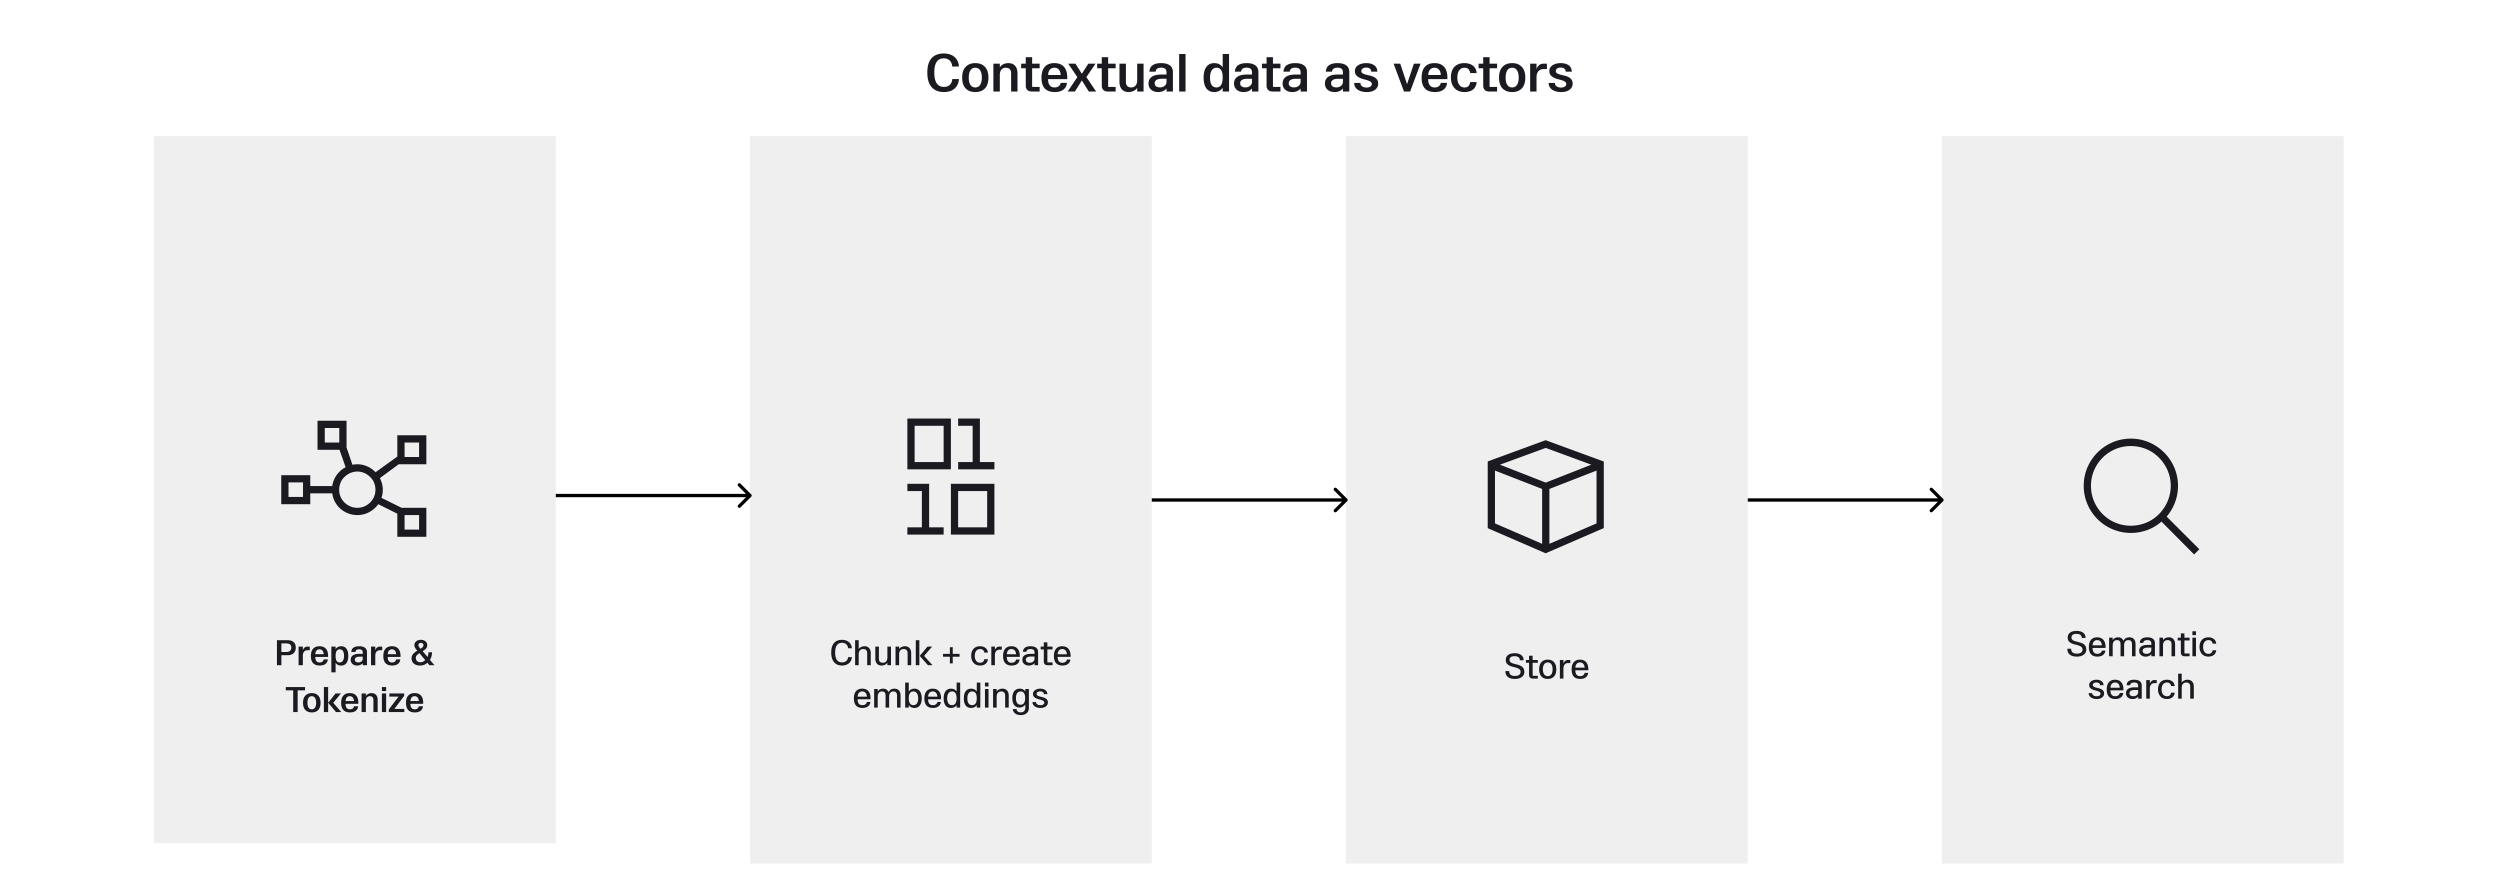 <svg width="1120" height="400" fill="none" xmlns="http://www.w3.org/2000/svg"><path fill="#fff" d="M1120 0H0v400h1120z"/><path fill="#EFEFEF" d="M69 61h180v316.76H69zM336 61h180v325.862H336zM603 61h180v325.862H603zM870 61h180v325.862H870z"/><path d="M429.604 35.408c-.048.912-.248 1.728-.6 2.448-.336.72-.8 1.336-1.392 1.848-.576.496-1.272.88-2.088 1.152-.8.256-1.68.384-2.64.384-2.336 0-4.16-.72-5.472-2.16-1.312-1.456-1.968-3.656-1.968-6.6 0-1.44.16-2.696.48-3.768.336-1.072.816-1.96 1.44-2.664a5.812 5.812 0 0 1 2.328-1.56c.912-.352 1.952-.528 3.12-.528.992 0 1.896.136 2.712.408.816.256 1.512.64 2.088 1.152a5.234 5.234 0 0 1 1.392 1.824c.352.72.552 1.536.6 2.448h-3c-.064-1.056-.424-1.928-1.08-2.616-.64-.688-1.536-1.032-2.688-1.032-2.848 0-4.272 2.104-4.272 6.312 0 4.32 1.44 6.48 4.32 6.48 1.152 0 2.048-.328 2.688-.984.64-.672.984-1.52 1.032-2.544h3Zm1.45-.648c0-2.128.528-3.736 1.584-4.824 1.056-1.104 2.488-1.656 4.296-1.656 1.824 0 3.256.552 4.296 1.656 1.056 1.088 1.584 2.696 1.584 4.824 0 2.144-.52 3.76-1.56 4.848s-2.48 1.632-4.32 1.632c-1.824 0-3.264-.544-4.32-1.632-1.04-1.088-1.56-2.704-1.56-4.848Zm2.952 0c0 1.408.248 2.496.744 3.264.512.768 1.24 1.152 2.184 1.152.944 0 1.664-.384 2.16-1.152.512-.768.768-1.856.768-3.264 0-1.408-.256-2.496-.768-3.264-.496-.768-1.216-1.152-2.16-1.152-.944 0-1.672.384-2.184 1.152-.496.768-.744 1.856-.744 3.264Zm11.031-6.24h2.88v1.68c.32-.576.824-1.04 1.512-1.392.704-.352 1.488-.528 2.352-.528 1.248 0 2.232.392 2.952 1.176.736.768 1.104 1.928 1.104 3.48V41h-2.856v-8.064c0-1.728-.8-2.592-2.4-2.592-.816 0-1.464.288-1.944.864-.48.576-.72 1.376-.72 2.4V41h-2.88V28.52Zm17.361 10.128c0 .192.096.288.288.288h3.072V41h-3.552c-.832 0-1.488-.232-1.968-.696-.464-.48-.696-1.136-.696-1.968v-7.752h-2.064V28.52h2.064v-2.88h2.856v2.88h3.36v2.064h-3.36v8.064Zm12.778-5.04c-.048-1.04-.312-1.84-.792-2.4-.48-.576-1.152-.864-2.016-.864-.832 0-1.496.28-1.992.84-.496.56-.768 1.368-.816 2.424h5.616Zm2.808 3.504c-.112 1.296-.64 2.312-1.584 3.048-.944.72-2.248 1.08-3.912 1.08-3.936-.032-5.904-2.16-5.904-6.384 0-2.144.488-3.776 1.464-4.896.992-1.12 2.432-1.68 4.32-1.68 1.888 0 3.32.56 4.296 1.68.976 1.104 1.464 2.704 1.464 4.8v.696h-8.592c0 2.48.968 3.72 2.904 3.72.752 0 1.368-.176 1.848-.528.496-.368.784-.88.864-1.536h2.832Zm.331 3.888 4.344-6.456-4.104-6.024h3.24l2.88 4.536 2.88-4.536h3.24l-4.104 6.024L491.059 41h-3.264l-3.12-4.968-3.12 4.968h-3.24Zm18.137-2.352c0 .192.096.288.288.288h3.072V41h-3.552c-.832 0-1.488-.232-1.968-.696-.464-.48-.696-1.136-.696-1.968v-7.752h-2.064V28.52h2.064v-2.88h2.856v2.88h3.36v2.064h-3.36v8.064Zm5.068-10.128h2.88v8.064c0 1.728.792 2.592 2.376 2.592.832 0 1.488-.28 1.968-.84.48-.576.72-1.384.72-2.424V28.52h2.856V41h-2.856v-1.68c-.32.576-.84 1.04-1.56 1.392a4.976 4.976 0 0 1-2.256.528c-1.312 0-2.328-.4-3.048-1.2-.72-.8-1.08-1.976-1.08-3.528V28.52Zm21.082 6.768h-2.208c-.944 0-1.696.168-2.256.504-.56.336-.84.848-.84 1.536 0 .592.216 1.048.648 1.368.432.304 1.008.456 1.728.456.848 0 1.544-.232 2.088-.696.56-.464.84-1.08.84-1.848v-1.32Zm0 5.712v-1.368c-.88 1.072-2.128 1.608-3.744 1.608a5.74 5.74 0 0 1-1.776-.264 4.267 4.267 0 0 1-1.368-.792 3.6 3.6 0 0 1-.864-1.2 3.942 3.942 0 0 1-.312-1.584c.016-1.312.504-2.304 1.464-2.976.976-.688 2.432-1.032 4.368-1.032h2.232v-.912c0-.752-.2-1.296-.6-1.632-.384-.352-1-.528-1.848-.528-.72 0-1.288.144-1.704.432-.416.288-.664.744-.744 1.368h-2.784c.112-1.36.616-2.336 1.512-2.928.912-.608 2.168-.912 3.768-.912 1.696 0 2.992.336 3.888 1.008.912.656 1.368 1.656 1.368 3V41h-2.856Zm5.662-16.8h2.856V41h-2.856V24.2Zm16.69 14.976c.928 0 1.624-.376 2.088-1.128.48-.768.72-1.896.72-3.384 0-2.88-.904-4.32-2.712-4.32-.96 0-1.696.4-2.208 1.2-.496.784-.744 1.888-.744 3.312 0 1.392.24 2.464.72 3.216.496.736 1.208 1.104 2.136 1.104ZM550.618 41h-2.856v-1.68c-.896 1.28-2.16 1.92-3.792 1.92-1.52 0-2.696-.552-3.528-1.656-.816-1.12-1.224-2.728-1.224-4.824 0-2.096.416-3.696 1.248-4.8.832-1.12 2.016-1.68 3.552-1.68.816 0 1.536.16 2.16.48.64.32 1.168.8 1.584 1.44v-6h2.856V41Zm10.281-5.712h-2.208c-.944 0-1.696.168-2.256.504-.56.336-.84.848-.84 1.536 0 .592.216 1.048.648 1.368.432.304 1.008.456 1.728.456.848 0 1.544-.232 2.088-.696.56-.464.84-1.08.84-1.848v-1.32Zm0 5.712v-1.368c-.88 1.072-2.128 1.608-3.744 1.608a5.74 5.74 0 0 1-1.776-.264 4.267 4.267 0 0 1-1.368-.792 3.6 3.6 0 0 1-.864-1.2 3.942 3.942 0 0 1-.312-1.584c.016-1.312.504-2.304 1.464-2.976.976-.688 2.432-1.032 4.368-1.032h2.232v-.912c0-.752-.2-1.296-.6-1.632-.384-.352-1-.528-1.848-.528-.72 0-1.288.144-1.704.432-.416.288-.664.744-.744 1.368h-2.784c.112-1.36.616-2.336 1.512-2.928.912-.608 2.168-.912 3.768-.912 1.696 0 2.992.336 3.888 1.008.912.656 1.368 1.656 1.368 3V41h-2.856Zm9.382-2.352c0 .192.096.288.288.288h3.072V41h-3.552c-.832 0-1.488-.232-1.968-.696-.464-.48-.696-1.136-.696-1.968v-7.752h-2.064V28.52h2.064v-2.88h2.856v2.88h3.36v2.064h-3.36v8.064Zm12.391-3.36h-2.208c-.944 0-1.696.168-2.256.504-.56.336-.84.848-.84 1.536 0 .592.216 1.048.648 1.368.432.304 1.008.456 1.728.456.848 0 1.544-.232 2.088-.696.56-.464.84-1.08.84-1.848v-1.32Zm0 5.712v-1.368c-.88 1.072-2.128 1.608-3.744 1.608a5.74 5.74 0 0 1-1.776-.264 4.267 4.267 0 0 1-1.368-.792 3.6 3.6 0 0 1-.864-1.2 3.942 3.942 0 0 1-.312-1.584c.016-1.312.504-2.304 1.464-2.976.976-.688 2.432-1.032 4.368-1.032h2.232v-.912c0-.752-.2-1.296-.6-1.632-.384-.352-1-.528-1.848-.528-.72 0-1.288.144-1.704.432-.416.288-.664.744-.744 1.368h-2.784c.112-1.36.616-2.336 1.512-2.928.912-.608 2.168-.912 3.768-.912 1.696 0 2.992.336 3.888 1.008.912.656 1.368 1.656 1.368 3V41h-2.856Zm18.961-5.712h-2.208c-.944 0-1.696.168-2.256.504-.56.336-.84.848-.84 1.536 0 .592.216 1.048.648 1.368.432.304 1.008.456 1.728.456.848 0 1.544-.232 2.088-.696.56-.464.84-1.08.84-1.848v-1.32Zm0 5.712v-1.368c-.88 1.072-2.128 1.608-3.744 1.608a5.74 5.74 0 0 1-1.776-.264 4.267 4.267 0 0 1-1.368-.792 3.6 3.6 0 0 1-.864-1.2 3.942 3.942 0 0 1-.312-1.584c.016-1.312.504-2.304 1.464-2.976.976-.688 2.432-1.032 4.368-1.032h2.232v-.912c0-.752-.2-1.296-.6-1.632-.384-.352-1-.528-1.848-.528-.72 0-1.288.144-1.704.432-.416.288-.664.744-.744 1.368h-2.784c.112-1.36.616-2.336 1.512-2.928.912-.608 2.168-.912 3.768-.912 1.696 0 2.992.336 3.888 1.008.912.656 1.368 1.656 1.368 3V41h-2.856Zm7.87-3.84c-.048.592.184 1.088.696 1.488.512.384 1.192.576 2.04.576.704 0 1.264-.144 1.68-.432.432-.288.648-.664.648-1.128 0-.448-.192-.8-.576-1.056-.368-.256-.832-.472-1.392-.648a29.093 29.093 0 0 0-1.824-.504 9.172 9.172 0 0 1-1.824-.696 4.463 4.463 0 0 1-1.416-1.128c-.368-.464-.552-1.072-.552-1.824 0-.544.128-1.032.384-1.464.272-.448.64-.824 1.104-1.128a5.404 5.404 0 0 1 1.632-.696 8.49 8.49 0 0 1 2.064-.24c.72 0 1.376.088 1.968.264.592.16 1.104.4 1.536.72.432.32.768.72 1.008 1.2.24.464.36 1.008.36 1.632h-2.736c.016-.56-.176-1-.576-1.32-.384-.336-.936-.504-1.656-.504-.672 0-1.208.144-1.608.432-.384.272-.576.64-.576 1.104 0 .448.184.792.552 1.032.384.224.848.416 1.392.576.56.144 1.168.288 1.824.432a7.7 7.7 0 0 1 1.8.624 3.95 3.95 0 0 1 1.392 1.104c.384.464.576 1.088.576 1.872 0 .608-.128 1.152-.384 1.632a3.528 3.528 0 0 1-1.056 1.176c-.448.32-.984.568-1.608.744-.624.16-1.312.24-2.064.24a9.09 9.09 0 0 1-2.256-.264 6.388 6.388 0 0 1-1.8-.792 3.952 3.952 0 0 1-1.176-1.296 3.625 3.625 0 0 1-.408-1.728h2.832ZM628.986 41l-4.656-12.48h2.976l3.048 9.192 3.072-9.192h2.976L631.746 41h-2.76Zm16.487-7.392c-.048-1.04-.312-1.84-.792-2.4-.48-.576-1.152-.864-2.016-.864-.832 0-1.496.28-1.992.84-.496.56-.768 1.368-.816 2.424h5.616Zm2.808 3.504c-.112 1.296-.64 2.312-1.584 3.048-.944.72-2.248 1.08-3.912 1.08-3.936-.032-5.904-2.16-5.904-6.384 0-2.144.488-3.776 1.464-4.896.992-1.12 2.432-1.68 4.32-1.68 1.888 0 3.32.56 4.296 1.68.976 1.104 1.464 2.704 1.464 4.8v.696h-8.592c0 2.48.968 3.72 2.904 3.72.752 0 1.368-.176 1.848-.528.496-.368.784-.88.864-1.536h2.832Zm13.246-.336c-.048.736-.216 1.384-.504 1.944a4.128 4.128 0 0 1-1.128 1.392 5.144 5.144 0 0 1-1.704.84 7.327 7.327 0 0 1-2.112.288c-.896 0-1.72-.144-2.472-.432a5.375 5.375 0 0 1-1.92-1.272c-.528-.56-.944-1.24-1.248-2.04-.288-.816-.432-1.736-.432-2.76 0-2.112.536-3.712 1.608-4.8 1.088-1.104 2.56-1.656 4.416-1.656 1.552 0 2.824.376 3.816 1.128 1.008.736 1.568 1.848 1.68 3.336h-2.88c-.096-.72-.344-1.296-.744-1.728-.384-.448-.96-.672-1.728-.672-1.072-.016-1.888.384-2.448 1.2s-.84 1.888-.84 3.216c0 1.328.28 2.4.84 3.216.56.816 1.376 1.216 2.448 1.2.768 0 1.344-.216 1.728-.648.384-.448.632-1.032.744-1.752h2.88Zm5.808 1.872c0 .192.096.288.288.288h3.072V41h-3.552c-.832 0-1.488-.232-1.968-.696-.464-.48-.696-1.136-.696-1.968v-7.752h-2.064V28.52h2.064v-2.88h2.856v2.88h3.36v2.064h-3.36v8.064Zm4.235-3.888c0-2.128.528-3.736 1.584-4.824 1.056-1.104 2.488-1.656 4.296-1.656 1.824 0 3.256.552 4.296 1.656 1.056 1.088 1.584 2.696 1.584 4.824 0 2.144-.52 3.76-1.56 4.848s-2.48 1.632-4.32 1.632c-1.824 0-3.264-.544-4.32-1.632-1.04-1.088-1.56-2.704-1.56-4.848Zm2.952 0c0 1.408.248 2.496.744 3.264.512.768 1.24 1.152 2.184 1.152.944 0 1.664-.384 2.16-1.152.512-.768.768-1.856.768-3.264 0-1.408-.256-2.496-.768-3.264-.496-.768-1.216-1.152-2.16-1.152-.944 0-1.672.384-2.184 1.152-.496.768-.744 1.856-.744 3.264Zm10.982-6.24h2.856v2.496c.208-.72.576-1.312 1.104-1.776.528-.48 1.216-.72 2.064-.72h1.488v2.424h-1.488c-.544 0-1.016.096-1.416.288-.4.192-.736.456-1.008.792a3.51 3.51 0 0 0-.576 1.176 5.922 5.922 0 0 0-.168 1.44V41h-2.856V28.52Zm11.116 8.64c-.048.592.184 1.088.696 1.488.512.384 1.192.576 2.04.576.704 0 1.264-.144 1.68-.432.432-.288.648-.664.648-1.128 0-.448-.192-.8-.576-1.056-.368-.256-.832-.472-1.392-.648a29.093 29.093 0 0 0-1.824-.504 9.172 9.172 0 0 1-1.824-.696 4.463 4.463 0 0 1-1.416-1.128c-.368-.464-.552-1.072-.552-1.824 0-.544.128-1.032.384-1.464.272-.448.64-.824 1.104-1.128a5.404 5.404 0 0 1 1.632-.696 8.49 8.49 0 0 1 2.064-.24c.72 0 1.376.088 1.968.264.592.16 1.104.4 1.536.72.432.32.768.72 1.008 1.2.24.464.36 1.008.36 1.632h-2.736c.016-.56-.176-1-.576-1.32-.384-.336-.936-.504-1.656-.504-.672 0-1.208.144-1.608.432-.384.272-.576.64-.576 1.104 0 .448.184.792.552 1.032.384.224.848.416 1.392.576.56.144 1.168.288 1.824.432a7.7 7.7 0 0 1 1.8.624 3.95 3.95 0 0 1 1.392 1.104c.384.464.576 1.088.576 1.872 0 .608-.128 1.152-.384 1.632a3.528 3.528 0 0 1-1.056 1.176c-.448.32-.984.568-1.608.744-.624.16-1.312.24-2.064.24a9.09 9.09 0 0 1-2.256-.264 6.388 6.388 0 0 1-1.8-.792 3.952 3.952 0 0 1-1.176-1.296 3.625 3.625 0 0 1-.408-1.728h2.832ZM126.056 292.096h2.288c.682 0 1.21-.171 1.584-.512.384-.341.576-.832.576-1.472 0-.629-.182-1.093-.544-1.392-.352-.309-.864-.464-1.536-.464h-2.368v3.84ZM124.072 298v-11.2h4.736c1.13 0 2.026.277 2.688.832.672.544 1.008 1.376 1.008 2.496 0 .565-.091 1.061-.272 1.488a2.76 2.76 0 0 1-.752 1.072c-.32.277-.71.491-1.168.64-.448.139-.95.208-1.504.208h-2.752V298h-1.984Zm9.699-8.32h1.904v1.664a2.44 2.44 0 0 1 .736-1.184c.352-.32.811-.48 1.376-.48h.992v1.616h-.992a2.16 2.16 0 0 0-.944.192 1.917 1.917 0 0 0-.672.528 2.324 2.324 0 0 0-.384.784 3.936 3.936 0 0 0-.112.96V298h-1.904v-8.32Zm11.235 3.392c-.032-.693-.208-1.227-.528-1.6-.32-.384-.768-.576-1.344-.576-.555 0-.998.187-1.328.56-.331.373-.512.912-.544 1.616h3.744Zm1.872 2.336c-.075.864-.427 1.541-1.056 2.032-.63.48-1.499.72-2.608.72-2.624-.021-3.936-1.44-3.936-4.256 0-1.429.325-2.517.976-3.264.661-.747 1.621-1.12 2.88-1.12 1.258 0 2.213.373 2.864 1.12.65.736.976 1.803.976 3.2v.464h-5.728c0 1.653.645 2.48 1.936 2.48.501 0 .912-.117 1.232-.352.33-.245.522-.587.576-1.024h1.888Zm5.262 1.376c.651 0 1.141-.256 1.472-.768.341-.512.512-1.243.512-2.192 0-.928-.16-1.648-.48-2.16-.32-.512-.789-.768-1.408-.768-1.259 0-1.888.997-1.888 2.992 0 1.931.597 2.896 1.792 2.896Zm-3.696 4.416v-11.52h1.904v1.12c.597-.853 1.445-1.28 2.544-1.28 1.003 0 1.776.373 2.32 1.12.544.736.816 1.803.816 3.2 0 1.397-.277 2.469-.832 3.216-.555.747-1.344 1.12-2.368 1.12-1.099 0-1.925-.427-2.48-1.28v4.304h-1.904Zm14.054-7.008h-1.472c-.63 0-1.131.112-1.504.336-.374.224-.56.565-.56 1.024 0 .395.144.699.432.912.288.203.672.304 1.152.304.565 0 1.029-.155 1.392-.464.373-.309.56-.72.56-1.232v-.88Zm0 3.808v-.912c-.587.715-1.419 1.072-2.496 1.072-.427 0-.822-.059-1.184-.176a2.845 2.845 0 0 1-.912-.528 2.385 2.385 0 0 1-.576-.8 2.622 2.622 0 0 1-.208-1.056c.01-.875.336-1.536.976-1.984.65-.459 1.621-.688 2.912-.688h1.488v-.608c0-.501-.134-.864-.4-1.088-.256-.235-.667-.352-1.232-.352-.48 0-.859.096-1.136.288-.278.192-.443.496-.496.912h-1.856c.074-.907.41-1.557 1.008-1.952.608-.405 1.445-.608 2.512-.608 1.13 0 1.994.224 2.592.672.608.437.912 1.104.912 2V298h-1.904Zm3.726-8.32h1.904v1.664a2.44 2.44 0 0 1 .736-1.184c.352-.32.811-.48 1.376-.48h.992v1.616h-.992a2.16 2.16 0 0 0-.944.192 1.917 1.917 0 0 0-.672.528 2.324 2.324 0 0 0-.384.784 3.936 3.936 0 0 0-.112.96V298h-1.904v-8.32Zm11.235 3.392c-.032-.693-.208-1.227-.528-1.6-.32-.384-.768-.576-1.344-.576-.555 0-.998.187-1.328.56-.331.373-.512.912-.544 1.616h3.744Zm1.872 2.336c-.075.864-.427 1.541-1.056 2.032-.63.48-1.499.72-2.608.72-2.624-.021-3.936-1.44-3.936-4.256 0-1.429.325-2.517.976-3.264.661-.747 1.621-1.12 2.88-1.12 1.258 0 2.213.373 2.864 1.12.65.736.976 1.803.976 3.2v.464h-5.728c0 1.653.645 2.48 1.936 2.48.501 0 .912-.117 1.232-.352.33-.245.522-.587.576-1.024h1.888Zm9.024 1.296c.779 0 1.488-.331 2.128-.992l-2.576-3.104a9.13 9.13 0 0 0-.608.432 3.674 3.674 0 0 0-.512.48c-.149.16-.272.341-.368.544a1.765 1.765 0 0 0-.128.688c0 .576.192 1.045.576 1.408.384.363.88.544 1.488.544Zm-.912-7.696c0 .16.032.315.096.464.064.139.144.277.24.416.096.139.203.272.32.4.118.128.224.251.32.368.15-.096.299-.197.448-.304.16-.117.299-.24.416-.368a1.59 1.59 0 0 0 .304-.416c.075-.16.112-.331.112-.512 0-.309-.101-.56-.304-.752-.192-.203-.458-.304-.8-.304-.362 0-.645.101-.848.304a.936.936 0 0 0-.304.704Zm4.912 8.992-.912-1.104a3.85 3.85 0 0 1-1.408.928 4.869 4.869 0 0 1-1.84.336 5.397 5.397 0 0 1-1.536-.208 3.847 3.847 0 0 1-1.216-.624 2.993 2.993 0 0 1-.784-1.024c-.181-.405-.272-.869-.272-1.392 0-.672.198-1.275.592-1.808.406-.533 1.062-1.061 1.968-1.584-.16-.203-.32-.395-.48-.576a4.945 4.945 0 0 1-.416-.576 3.727 3.727 0 0 1-.288-.624 2.085 2.085 0 0 1-.112-.688c0-.373.07-.709.208-1.008a2.21 2.21 0 0 1 .608-.752 2.58 2.58 0 0 1 .912-.48 3.633 3.633 0 0 1 1.152-.176c.416 0 .8.059 1.152.176.352.107.656.267.912.48.256.203.454.459.592.768.139.299.208.64.208 1.024 0 .245-.037.48-.112.704a2.06 2.06 0 0 1-.336.64c-.16.203-.373.411-.64.624-.256.203-.576.427-.96.672.086.107.23.283.432.528.214.235.432.491.656.768.235.267.454.523.656.768.203.245.352.421.448.528.118-.245.214-.555.288-.928.075-.373.118-.763.128-1.168h1.6a8.01 8.01 0 0 1-.256 1.84 5.677 5.677 0 0 1-.688 1.568c.086.107.224.272.416.496.192.224.39.459.592.704.214.245.416.48.608.704.192.213.326.368.4.464h-2.272Zm-61.008 11.256h-3.312V307.8h8.624v1.456h-3.312V319h-2v-9.744Zm4.416 5.584c0-1.419.352-2.491 1.056-3.216.704-.736 1.658-1.104 2.864-1.104 1.216 0 2.17.368 2.864 1.104.704.725 1.056 1.797 1.056 3.216 0 1.429-.347 2.507-1.04 3.232-.694.725-1.654 1.088-2.88 1.088-1.216 0-2.176-.363-2.88-1.088-.694-.725-1.04-1.803-1.04-3.232Zm1.968 0c0 .939.165 1.664.496 2.176.341.512.826.768 1.456.768.629 0 1.109-.256 1.44-.768.341-.512.512-1.237.512-2.176 0-.939-.171-1.664-.512-2.176-.331-.512-.811-.768-1.44-.768-.63 0-1.115.256-1.456.768-.331.512-.496 1.237-.496 2.176Zm9.273 0V319H145.1v-11.2h1.904v7.04l3.312-4.16h2.432l-3.472 4.16 3.632 4.16h-2.384l-3.52-4.16Zm11.564-.768c-.032-.693-.208-1.227-.528-1.6-.32-.384-.768-.576-1.344-.576-.555 0-.997.187-1.328.56-.331.373-.512.912-.544 1.616h3.744Zm1.872 2.336c-.075.864-.427 1.541-1.056 2.032-.629.48-1.499.72-2.608.72-2.624-.021-3.936-1.44-3.936-4.256 0-1.429.325-2.517.976-3.264.661-.747 1.621-1.12 2.88-1.12s2.213.373 2.864 1.12c.651.736.976 1.803.976 3.2v.464h-5.728c0 1.653.645 2.48 1.936 2.48.501 0 .912-.117 1.232-.352.331-.245.523-.587.576-1.024h1.888Zm1.551-5.728h1.92v1.12c.213-.384.549-.693 1.008-.928a3.452 3.452 0 0 1 1.568-.352c.832 0 1.488.261 1.968.784.49.512.736 1.285.736 2.32V319h-1.904v-5.376c0-1.152-.534-1.728-1.6-1.728-.544 0-.976.192-1.296.576-.32.384-.48.917-.48 1.6V319h-1.92v-8.32Zm9.094-2.88h1.904v1.808h-1.904V307.8Zm0 2.88h1.904V319h-1.904v-8.32Zm3.093 7.168 4.384-5.776h-4.128v-1.392h6.624v1.072l-4.384 5.856h4.448V319h-6.944v-1.152Zm13.437-3.776c-.032-.693-.208-1.227-.528-1.6-.32-.384-.768-.576-1.344-.576-.555 0-.997.187-1.328.56-.331.373-.512.912-.544 1.616h3.744Zm1.872 2.336c-.075.864-.427 1.541-1.056 2.032-.629.48-1.499.72-2.608.72-2.624-.021-3.936-1.44-3.936-4.256 0-1.429.325-2.517.976-3.264.661-.747 1.621-1.12 2.88-1.12s2.213.373 2.864 1.12c.651.736.976 1.803.976 3.2v.464h-5.728c0 1.653.645 2.48 1.936 2.48.501 0 .912-.117 1.232-.352.331-.245.523-.587.576-1.024h1.888ZM927.881 290.624c0 .416.059.768.176 1.056.128.277.299.501.512.672.224.171.491.293.8.368.31.075.656.112 1.04.112.299 0 .598-.027.896-.08.31-.053.587-.149.832-.288.246-.139.443-.325.592-.56.16-.235.24-.533.24-.896 0-.512-.165-.901-.496-1.168-.32-.267-.725-.48-1.216-.64-.49-.171-1.024-.32-1.6-.448a8.05 8.05 0 0 1-1.6-.528 3.63 3.63 0 0 1-1.232-.944c-.32-.395-.48-.944-.48-1.648 0-.565.112-1.035.336-1.408.224-.384.523-.693.896-.928.374-.235.8-.4 1.28-.496a7.196 7.196 0 0 1 1.536-.16c.48 0 .955.059 1.424.176.48.107.902.283 1.264.528a2.8 2.8 0 0 1 .896.944c.235.384.352.843.352 1.376v.128h-1.68c0-.352-.069-.64-.208-.864a1.604 1.604 0 0 0-.544-.56 2.028 2.028 0 0 0-.752-.304 3.683 3.683 0 0 0-.832-.096c-.266 0-.538.021-.816.064a1.822 1.822 0 0 0-.736.24 1.428 1.428 0 0 0-.528.512c-.138.213-.208.496-.208.848s.096.64.288.864c.192.213.443.389.752.528.31.139.662.256 1.056.352.395.096.8.203 1.216.32.416.107.822.235 1.216.384.395.139.747.336 1.056.592.31.245.56.555.752.928.192.373.288.837.288 1.392 0 .555-.117 1.035-.352 1.44-.234.395-.549.72-.944.976a4.464 4.464 0 0 1-1.36.576 7.23 7.23 0 0 1-1.616.176 7.165 7.165 0 0 1-1.6-.176 4.066 4.066 0 0 1-1.328-.592 3.015 3.015 0 0 1-.928-1.04c-.224-.427-.336-.944-.336-1.552v-.176h1.696Zm13.754-1.52c-.043-.736-.246-1.307-.608-1.712-.352-.416-.843-.624-1.472-.624-.608 0-1.099.203-1.472.608-.363.405-.566.981-.608 1.728h4.16Zm1.568 2.352c-.075.832-.427 1.493-1.056 1.984-.63.48-1.478.72-2.544.72-1.248-.011-2.192-.373-2.832-1.088-.64-.715-.96-1.771-.96-3.168 0-1.419.32-2.501.96-3.248.65-.757 1.573-1.136 2.768-1.136 1.205 0 2.128.379 2.768 1.136.65.747.976 1.808.976 3.184v.432h-5.808c0 .864.176 1.52.528 1.968.362.448.896.672 1.6.672.554 0 1.013-.128 1.376-.384.373-.267.586-.624.64-1.072h1.584Zm1.68-5.776h1.6v1.12c.512-.853 1.328-1.28 2.448-1.28.608 0 1.104.139 1.488.416.384.267.683.651.896 1.152.288-.544.64-.939 1.056-1.184.416-.256.928-.384 1.536-.384.928 0 1.627.267 2.096.8.48.523.72 1.301.72 2.336V294h-1.584v-5.376c0-1.237-.554-1.856-1.664-1.856-.565 0-1.018.203-1.36.608-.341.395-.512.939-.512 1.632V294h-1.6v-5.376c0-.64-.133-1.109-.4-1.408-.256-.299-.672-.448-1.248-.448s-1.034.208-1.376.624c-.33.416-.496.981-.496 1.696V294h-1.6v-8.32Zm18.915 4.448h-1.648c-.683 0-1.227.117-1.632.352-.406.235-.608.608-.608 1.12 0 .416.16.741.48.976.32.224.746.336 1.28.336.618 0 1.125-.165 1.52-.496.405-.341.608-.784.608-1.328v-.96Zm0 3.872v-.944c-.587.736-1.43 1.104-2.528 1.104-.427 0-.822-.059-1.184-.176a2.845 2.845 0 0 1-.912-.528 2.489 2.489 0 0 1-.608-.8 2.622 2.622 0 0 1-.208-1.056c0-.896.314-1.563.944-2 .64-.448 1.584-.672 2.832-.672h1.664v-.64c0-.523-.144-.907-.432-1.152-.278-.245-.731-.368-1.36-.368-.544 0-.971.096-1.28.288-.31.181-.491.496-.544.944h-1.568c.064-.864.389-1.493.976-1.888.586-.395 1.392-.592 2.416-.592 1.109 0 1.952.224 2.528.672.576.437.864 1.088.864 1.952V294h-1.6Zm3.632-8.32h1.6v1.12c.235-.395.587-.704 1.056-.928a3.553 3.553 0 0 1 1.584-.352c.854 0 1.526.277 2.016.832.502.544.752 1.301.752 2.272V294h-1.6v-5.376c0-1.237-.602-1.856-1.808-1.856-.608 0-1.093.208-1.456.624-.362.416-.544.981-.544 1.696V294h-1.6v-8.32Zm11.191 6.864c0 .139.074.208.224.208h2.096V294h-2.272c-.502 0-.902-.144-1.2-.432-.299-.299-.448-.704-.448-1.216v-5.424h-1.408v-1.248h1.408v-1.92h1.6v1.92h2.32v1.248h-2.32v5.616Zm3.575-9.744h1.6v1.744h-1.6V282.8Zm0 2.88h1.6V294h-1.6v-8.32Zm10.665 5.632c-.064.896-.416 1.595-1.056 2.096-.63.501-1.451.752-2.464.752a4.183 4.183 0 0 1-1.616-.304 3.652 3.652 0 0 1-1.248-.864 3.98 3.98 0 0 1-.8-1.36 5.263 5.263 0 0 1-.288-1.792c0-.683.09-1.291.272-1.824a3.63 3.63 0 0 1 .784-1.344 3.314 3.314 0 0 1 1.232-.848 4.271 4.271 0 0 1 1.648-.304c1.002 0 1.824.251 2.464.752.64.501.997 1.2 1.072 2.096h-1.6c-.075-.491-.262-.875-.56-1.152-.288-.288-.704-.437-1.248-.448-.779-.011-1.387.261-1.824.816-.427.555-.64 1.307-.64 2.256 0 .949.213 1.701.64 2.256.437.555 1.045.827 1.824.816.544-.011.96-.155 1.248-.432.288-.288.474-.677.56-1.168h1.6Zm-55.553 19.208c-.021.405.155.741.528 1.008.374.267.864.4 1.472.4.523 0 .939-.107 1.248-.32.32-.213.48-.491.48-.832a.818.818 0 0 0-.384-.72 3.107 3.107 0 0 0-.944-.448 13.959 13.959 0 0 0-1.216-.352 7.333 7.333 0 0 1-1.232-.448 3.084 3.084 0 0 1-.944-.736c-.245-.309-.368-.715-.368-1.216 0-.341.086-.656.256-.944.171-.288.4-.533.688-.736a3.218 3.218 0 0 1 1.056-.48 4.718 4.718 0 0 1 1.312-.176c.459 0 .88.059 1.264.176.384.107.715.267.992.48.278.213.491.475.64.784.16.299.24.64.24 1.024h-1.552c0-.384-.144-.683-.432-.896-.288-.224-.688-.336-1.2-.336s-.912.101-1.2.304a.91.91 0 0 0-.432.8c0 .32.123.565.368.736.256.16.571.293.944.4.374.107.779.213 1.216.32.438.096.843.235 1.216.416.374.171.683.411.928.72.256.309.384.731.384 1.264 0 .373-.085.709-.256 1.008-.16.299-.384.555-.672.768a3.24 3.24 0 0 1-1.04.496 4.602 4.602 0 0 1-1.312.176 5.752 5.752 0 0 1-1.456-.176 3.833 3.833 0 0 1-1.152-.544 2.66 2.66 0 0 1-.752-.832 2.23 2.23 0 0 1-.272-1.088h1.584Zm12.335-2.416c-.043-.736-.246-1.307-.608-1.712-.352-.416-.843-.624-1.472-.624-.608 0-1.099.203-1.472.608-.363.405-.566.981-.608 1.728h4.16Zm1.568 2.352c-.075.832-.427 1.493-1.056 1.984-.63.48-1.478.72-2.544.72-1.248-.011-2.192-.373-2.832-1.088-.64-.715-.96-1.771-.96-3.168 0-1.419.32-2.501.96-3.248.65-.757 1.573-1.136 2.768-1.136 1.205 0 2.128.379 2.768 1.136.65.747.976 1.808.976 3.184v.432h-5.808c0 .864.176 1.52.528 1.968.362.448.896.672 1.6.672.554 0 1.013-.128 1.376-.384.373-.267.586-.624.64-1.072h1.584Zm6.688-1.328h-1.648c-.682 0-1.226.117-1.632.352-.405.235-.608.608-.608 1.12 0 .416.16.741.48.976.32.224.747.336 1.28.336.619 0 1.126-.165 1.52-.496.406-.341.608-.784.608-1.328v-.96Zm0 3.872v-.944c-.586.736-1.429 1.104-2.528 1.104-.426 0-.821-.059-1.184-.176a2.845 2.845 0 0 1-.912-.528 2.503 2.503 0 0 1-.608-.8 2.64 2.64 0 0 1-.208-1.056c0-.896.315-1.563.944-2 .64-.448 1.584-.672 2.832-.672h1.664v-.64c0-.523-.144-.907-.432-1.152-.277-.245-.73-.368-1.36-.368-.544 0-.97.096-1.28.288-.309.181-.49.496-.544.944h-1.568c.064-.864.39-1.493.976-1.888.587-.395 1.392-.592 2.416-.592 1.11 0 1.952.224 2.528.672.576.437.864 1.088.864 1.952V313h-1.6Zm3.617-8.32h1.6v1.616c.138-.459.378-.843.72-1.152.341-.309.8-.464 1.376-.464h.992v1.36h-.96a2.15 2.15 0 0 0-.976.208 1.768 1.768 0 0 0-.656.528 2.324 2.324 0 0 0-.384.784 3.936 3.936 0 0 0-.112.96V313h-1.6v-8.32Zm12.743 5.632c-.064.896-.416 1.595-1.056 2.096-.629.501-1.451.752-2.464.752a4.187 4.187 0 0 1-1.616-.304 3.652 3.652 0 0 1-1.248-.864 3.996 3.996 0 0 1-.8-1.36 5.263 5.263 0 0 1-.288-1.792c0-.683.091-1.291.272-1.824.181-.533.443-.981.784-1.344a3.314 3.314 0 0 1 1.232-.848 4.275 4.275 0 0 1 1.648-.304c1.003 0 1.824.251 2.464.752.64.501.997 1.2 1.072 2.096h-1.6c-.075-.491-.261-.875-.56-1.152-.288-.288-.704-.437-1.248-.448-.779-.011-1.387.261-1.824.816-.427.555-.64 1.307-.64 2.256 0 .949.213 1.701.64 2.256.437.555 1.045.827 1.824.816.544-.011.96-.155 1.248-.432.288-.288.475-.677.56-1.168h1.6Zm1.554-8.512h1.6v4c.235-.395.587-.704 1.056-.928a3.588 3.588 0 0 1 1.6-.352c.843 0 1.509.277 2 .832.501.544.752 1.301.752 2.272V313h-1.6v-5.376c0-1.237-.603-1.856-1.808-1.856-.608 0-1.093.208-1.456.624-.363.416-.544.981-.544 1.696V313h-1.6v-11.2ZM676.131 300.624c0 .416.059.768.176 1.056.128.277.299.501.512.672.224.171.491.293.8.368.31.075.656.112 1.04.112.299 0 .598-.027.896-.08.31-.053.587-.149.832-.288.246-.139.443-.325.592-.56.16-.235.24-.533.24-.896 0-.512-.165-.901-.496-1.168-.32-.267-.725-.48-1.216-.64-.49-.171-1.024-.32-1.6-.448a8.05 8.05 0 0 1-1.6-.528 3.63 3.63 0 0 1-1.232-.944c-.32-.395-.48-.944-.48-1.648 0-.565.112-1.035.336-1.408.224-.384.523-.693.896-.928.374-.235.8-.4 1.28-.496a7.196 7.196 0 0 1 1.536-.16c.48 0 .955.059 1.424.176.48.107.902.283 1.264.528a2.8 2.8 0 0 1 .896.944c.235.384.352.843.352 1.376v.128h-1.68c0-.352-.069-.64-.208-.864a1.604 1.604 0 0 0-.544-.56 2.028 2.028 0 0 0-.752-.304 3.683 3.683 0 0 0-.832-.096c-.266 0-.538.021-.816.064a1.822 1.822 0 0 0-.736.24 1.428 1.428 0 0 0-.528.512c-.138.213-.208.496-.208.848s.096.64.288.864c.192.213.443.389.752.528.31.139.662.256 1.056.352.395.096.8.203 1.216.32.416.107.822.235 1.216.384.395.139.747.336 1.056.592.31.245.56.555.752.928.192.373.288.837.288 1.392 0 .555-.117 1.035-.352 1.44-.234.395-.549.72-.944.976a4.464 4.464 0 0 1-1.36.576 7.23 7.23 0 0 1-1.616.176 7.165 7.165 0 0 1-1.6-.176 4.066 4.066 0 0 1-1.328-.592 3.015 3.015 0 0 1-.928-1.04c-.224-.427-.336-.944-.336-1.552v-.176h1.696Zm10.49 1.92c0 .139.074.208.224.208h2.096V304h-2.272c-.502 0-.902-.144-1.2-.432-.299-.299-.448-.704-.448-1.216v-5.424h-1.408v-1.248h1.408v-1.92h1.6v1.92h2.32v1.248h-2.32v5.616Zm2.924-2.704c0-1.387.341-2.453 1.024-3.2.683-.747 1.621-1.12 2.816-1.12 1.195 0 2.133.373 2.816 1.12.683.747 1.024 1.813 1.024 3.2 0 1.397-.341 2.469-1.024 3.216-.683.736-1.621 1.104-2.816 1.104-1.195 0-2.133-.368-2.816-1.104-.683-.747-1.024-1.819-1.024-3.216Zm1.664 0c0 .971.192 1.728.576 2.272.384.533.917.8 1.6.8.693 0 1.227-.267 1.6-.8.384-.544.576-1.301.576-2.272 0-.971-.192-1.723-.576-2.256-.373-.544-.907-.816-1.6-.816-.683 0-1.216.272-1.6.816-.384.533-.576 1.285-.576 2.256Zm7.612-4.16h1.6v1.616c.138-.459.378-.843.72-1.152.341-.309.8-.464 1.375-.464h.993v1.36h-.96a2.15 2.15 0 0 0-.976.208 1.768 1.768 0 0 0-.656.528 2.324 2.324 0 0 0-.384.784 3.936 3.936 0 0 0-.112.96V304h-1.6v-8.32Zm11.095 3.424c-.043-.736-.245-1.307-.608-1.712-.352-.416-.843-.624-1.472-.624-.608 0-1.099.203-1.472.608-.363.405-.565.981-.608 1.728h4.16Zm1.568 2.352c-.075.832-.427 1.493-1.056 1.984-.629.48-1.477.72-2.544.72-1.248-.011-2.192-.373-2.832-1.088-.64-.715-.96-1.771-.96-3.168 0-1.419.32-2.501.96-3.248.651-.757 1.573-1.136 2.768-1.136 1.205 0 2.128.379 2.768 1.136.651.747.976 1.808.976 3.184v.432h-5.808c0 .864.176 1.52.528 1.968.363.448.896.672 1.6.672.555 0 1.013-.128 1.376-.384.373-.267.587-.624.64-1.072h1.584ZM381.629 294.384a4.072 4.072 0 0 1-.384 1.536 3.847 3.847 0 0 1-.912 1.2 4.132 4.132 0 0 1-1.36.768 5.111 5.111 0 0 1-1.712.272c-1.536 0-2.731-.496-3.584-1.488-.854-.992-1.28-2.443-1.28-4.352 0-1.877.416-3.291 1.248-4.24.842-.96 2.032-1.44 3.568-1.44.64 0 1.221.091 1.744.272a4.1 4.1 0 0 1 1.376.768c.384.331.688.731.912 1.2.224.459.352.971.384 1.536h-1.68a2.682 2.682 0 0 0-.24-.96 2.193 2.193 0 0 0-.544-.768 2.372 2.372 0 0 0-.832-.528 2.91 2.91 0 0 0-1.088-.192c-1.024 0-1.798.368-2.32 1.104-.523.725-.784 1.808-.784 3.248 0 2.955 1.045 4.432 3.136 4.432.405 0 .768-.059 1.088-.176.32-.128.592-.299.816-.512.234-.213.416-.464.544-.752.128-.288.202-.597.224-.928h1.68Zm1.465-7.584h1.6v4c.235-.395.587-.704 1.056-.928a3.591 3.591 0 0 1 1.6-.352c.843 0 1.51.277 2 .832.502.544.752 1.301.752 2.272V298h-1.6v-5.376c0-1.237-.602-1.856-1.808-1.856-.608 0-1.093.208-1.456.624-.362.416-.544.981-.544 1.696V298h-1.6v-11.2Zm9.047 2.88h1.6v5.376c0 1.237.597 1.856 1.792 1.856.618 0 1.109-.203 1.472-.608.362-.416.544-.987.544-1.712v-4.912h1.6V298h-1.6v-1.12c-.235.384-.592.693-1.072.928-.47.235-.992.352-1.568.352-.864 0-1.542-.277-2.032-.832-.491-.555-.736-1.323-.736-2.304v-5.344Zm9.063 0h1.6v1.12c.234-.395.586-.704 1.056-.928a3.553 3.553 0 0 1 1.584-.352c.853 0 1.525.277 2.016.832.501.544.752 1.301.752 2.272V298h-1.6v-5.376c0-1.237-.603-1.856-1.808-1.856-.608 0-1.094.208-1.456.624-.363.416-.544.981-.544 1.696V298h-1.6v-8.32Zm10.662 8.32h-1.6v-11.2h1.6V298Zm3.664-8.32h2.064l-3.6 4.16 3.76 4.16h-2.048l-3.68-4.16 3.504-4.16Zm6.944 3.248h3.072v-2.992h1.28v2.992h3.056v1.296h-3.056v2.992h-1.28v-2.992h-3.072v-1.296Zm20.097 2.384c-.064.896-.416 1.595-1.056 2.096-.629.501-1.45.752-2.464.752a4.19 4.19 0 0 1-1.616-.304 3.652 3.652 0 0 1-1.248-.864 3.996 3.996 0 0 1-.8-1.36 5.263 5.263 0 0 1-.288-1.792c0-.683.091-1.291.272-1.824.182-.533.443-.981.784-1.344a3.322 3.322 0 0 1 1.232-.848 4.275 4.275 0 0 1 1.648-.304c1.003 0 1.824.251 2.464.752.64.501.998 1.2 1.072 2.096h-1.6c-.074-.491-.261-.875-.56-1.152-.288-.288-.704-.437-1.248-.448-.778-.011-1.386.261-1.824.816-.426.555-.64 1.307-.64 2.256 0 .949.214 1.701.64 2.256.438.555 1.046.827 1.824.816.544-.011.96-.155 1.248-.432.288-.288.475-.677.56-1.168h1.6Zm1.539-5.632h1.6v1.616c.138-.459.378-.843.72-1.152.341-.309.8-.464 1.376-.464h.992v1.36h-.96a2.15 2.15 0 0 0-.976.208 1.768 1.768 0 0 0-.656.528 2.324 2.324 0 0 0-.384.784 3.936 3.936 0 0 0-.112.96V298h-1.6v-8.32Zm11.095 3.424c-.043-.736-.245-1.307-.608-1.712-.352-.416-.843-.624-1.472-.624-.608 0-1.099.203-1.472.608-.363.405-.565.981-.608 1.728h4.16Zm1.568 2.352c-.075.832-.427 1.493-1.056 1.984-.629.48-1.477.72-2.544.72-1.248-.011-2.192-.373-2.832-1.088-.64-.715-.96-1.771-.96-3.168 0-1.419.32-2.501.96-3.248.651-.757 1.573-1.136 2.768-1.136 1.205 0 2.128.379 2.768 1.136.651.747.976 1.808.976 3.184v.432h-5.808c0 .864.176 1.52.528 1.968.363.448.896.672 1.6.672.555 0 1.013-.128 1.376-.384.373-.267.587-.624.64-1.072h1.584Zm6.689-1.328h-1.648c-.683 0-1.227.117-1.632.352-.406.235-.608.608-.608 1.12 0 .416.16.741.48.976.32.224.746.336 1.28.336.618 0 1.125-.165 1.52-.496.405-.341.608-.784.608-1.328v-.96Zm0 3.872v-.944c-.587.736-1.43 1.104-2.528 1.104-.427 0-.822-.059-1.184-.176a2.845 2.845 0 0 1-.912-.528 2.489 2.489 0 0 1-.608-.8 2.622 2.622 0 0 1-.208-1.056c0-.896.314-1.563.944-2 .64-.448 1.584-.672 2.832-.672h1.664v-.64c0-.523-.144-.907-.432-1.152-.278-.245-.731-.368-1.36-.368-.544 0-.971.096-1.28.288-.31.181-.491.496-.544.944h-1.568c.064-.864.389-1.493.976-1.888.586-.395 1.392-.592 2.416-.592 1.109 0 1.952.224 2.528.672.576.437.864 1.088.864 1.952V298h-1.6Zm5.76-1.456c0 .139.075.208.224.208h2.096V298h-2.272c-.501 0-.901-.144-1.2-.432-.298-.299-.448-.704-.448-1.216v-5.424h-1.408v-1.248h1.408v-1.92h1.6v1.92h2.32v1.248h-2.32v5.616Zm8.749-3.44c-.043-.736-.246-1.307-.608-1.712-.352-.416-.843-.624-1.472-.624-.608 0-1.099.203-1.472.608-.363.405-.566.981-.608 1.728h4.16Zm1.568 2.352c-.075.832-.427 1.493-1.056 1.984-.63.48-1.478.72-2.544.72-1.248-.011-2.192-.373-2.832-1.088-.64-.715-.96-1.771-.96-3.168 0-1.419.32-2.501.96-3.248.65-.757 1.573-1.136 2.768-1.136 1.205 0 2.128.379 2.768 1.136.65.747.976 1.808.976 3.184v.432h-5.808c0 .864.176 1.52.528 1.968.362.448.896.672 1.6.672.554 0 1.013-.128 1.376-.384.373-.267.586-.624.64-1.072h1.584Zm-91.17 16.648c-.043-.736-.245-1.307-.608-1.712-.352-.416-.843-.624-1.472-.624-.608 0-1.099.203-1.472.608-.363.405-.565.981-.608 1.728h4.16Zm1.568 2.352c-.075.832-.427 1.493-1.056 1.984-.629.48-1.477.72-2.544.72-1.248-.011-2.192-.373-2.832-1.088-.64-.715-.96-1.771-.96-3.168 0-1.419.32-2.501.96-3.248.651-.757 1.573-1.136 2.768-1.136 1.205 0 2.128.379 2.768 1.136.651.747.976 1.808.976 3.184v.432h-5.808c0 .864.176 1.52.528 1.968.363.448.896.672 1.6.672.555 0 1.013-.128 1.376-.384.373-.267.587-.624.64-1.072h1.584Zm1.681-5.776h1.6v1.12c.512-.853 1.328-1.28 2.448-1.28.608 0 1.104.139 1.488.416.384.267.682.651.896 1.152.288-.544.64-.939 1.056-1.184.416-.256.928-.384 1.536-.384.928 0 1.626.267 2.096.8.48.523.72 1.301.72 2.336V317h-1.584v-5.376c0-1.237-.555-1.856-1.664-1.856-.566 0-1.019.203-1.36.608-.342.395-.512.939-.512 1.632V317h-1.6v-5.376c0-.64-.134-1.109-.4-1.408-.256-.299-.672-.448-1.248-.448s-1.035.208-1.376.624c-.331.416-.496.981-.496 1.696V317h-1.6v-8.32Zm17.57 7.232c.715 0 1.248-.261 1.6-.784.363-.533.544-1.285.544-2.256 0-.981-.187-1.744-.56-2.288-.363-.544-.907-.816-1.632-.816-.661 0-1.163.256-1.504.768-.341.512-.512 1.264-.512 2.256 0 1.035.176 1.813.528 2.336.352.523.864.784 1.536.784ZM405.524 317v-11.2h1.6v4a2.598 2.598 0 0 1 1.04-.944 3.215 3.215 0 0 1 1.488-.336c1.035 0 1.84.379 2.416 1.136.576.747.864 1.813.864 3.2 0 1.365-.283 2.427-.848 3.184-.565.747-1.365 1.12-2.4 1.12-1.099 0-1.952-.427-2.56-1.28V317h-1.6Zm14.423-4.896c-.042-.736-.245-1.307-.608-1.712-.352-.416-.842-.624-1.472-.624-.608 0-1.098.203-1.472.608-.362.405-.565.981-.608 1.728h4.16Zm1.568 2.352c-.074.832-.426 1.493-1.056 1.984-.629.48-1.477.72-2.544.72-1.248-.011-2.192-.373-2.832-1.088-.64-.715-.96-1.771-.96-3.168 0-1.419.32-2.501.96-3.248.651-.757 1.574-1.136 2.768-1.136 1.206 0 2.128.379 2.768 1.136.651.747.976 1.808.976 3.184v.432h-5.808c0 .864.176 1.52.528 1.968.363.448.896.672 1.6.672.555 0 1.014-.128 1.376-.384a1.48 1.48 0 0 0 .64-1.072h1.584Zm4.961 1.456c.683 0 1.2-.261 1.552-.784.352-.523.528-1.296.528-2.32 0-1.003-.171-1.76-.512-2.272-.341-.512-.843-.768-1.504-.768-.704 0-1.248.272-1.632.816-.373.544-.56 1.312-.56 2.304 0 .971.181 1.717.544 2.24.373.523.901.784 1.584.784Zm3.68 1.088h-1.6v-1.12c-.587.853-1.445 1.28-2.576 1.28-1.024 0-1.819-.373-2.384-1.12-.555-.757-.832-1.824-.832-3.2 0-1.376.283-2.437.848-3.184.576-.757 1.381-1.136 2.416-1.136 1.141 0 1.984.427 2.528 1.28v-4h1.6V317Zm5.351-1.088c.683 0 1.2-.261 1.552-.784.352-.523.528-1.296.528-2.32 0-1.003-.171-1.76-.512-2.272-.341-.512-.843-.768-1.504-.768-.704 0-1.248.272-1.632.816-.373.544-.56 1.312-.56 2.304 0 .971.181 1.717.544 2.24.373.523.901.784 1.584.784Zm3.68 1.088h-1.6v-1.12c-.587.853-1.445 1.28-2.576 1.28-1.024 0-1.819-.373-2.384-1.12-.555-.757-.832-1.824-.832-3.2 0-1.376.283-2.437.848-3.184.576-.757 1.381-1.136 2.416-1.136 1.141 0 1.984.427 2.528 1.28v-4h1.6V317Zm2.071-11.2h1.6v1.744h-1.6V305.8Zm0 2.88h1.6V317h-1.6v-8.32Zm3.641 0h1.6v1.12c.235-.395.587-.704 1.056-.928a3.553 3.553 0 0 1 1.584-.352c.853 0 1.525.277 2.016.832.501.544.752 1.301.752 2.272V317h-1.6v-5.376c0-1.237-.603-1.856-1.808-1.856-.608 0-1.093.208-1.456.624-.363.416-.544.981-.544 1.696V317h-1.6v-8.32Zm12.343 7.04c.661 0 1.162-.251 1.504-.752.352-.512.528-1.264.528-2.256 0-.96-.171-1.691-.512-2.192-.342-.501-.843-.752-1.504-.752-.683 0-1.211.256-1.584.768-.363.512-.544 1.248-.544 2.208 0 .949.181 1.685.544 2.208.373.512.896.768 1.568.768Zm-1.824 1.952c.042.469.229.832.56 1.088.341.256.778.384 1.312.384.64 0 1.141-.192 1.504-.576.362-.373.544-.864.544-1.472v-1.536a2.84 2.84 0 0 1-1.104 1.056 3.223 3.223 0 0 1-1.52.352c-1.003 0-1.787-.368-2.352-1.104-.555-.736-.832-1.771-.832-3.104 0-1.344.288-2.384.864-3.12.586-.747 1.408-1.12 2.464-1.12s1.882.421 2.48 1.264v-1.104h1.6v8.528c0 .491-.091.928-.272 1.312a2.632 2.632 0 0 1-.736.992 3.02 3.02 0 0 1-1.136.624 4.694 4.694 0 0 1-1.488.224c-.502 0-.966-.064-1.392-.192a3.38 3.38 0 0 1-1.12-.528 2.65 2.65 0 0 1-.736-.848 2.408 2.408 0 0 1-.288-1.12h1.648Zm8.711-3.152c-.022.405.154.741.528 1.008.373.267.864.4 1.472.4.522 0 .938-.107 1.248-.32.32-.213.48-.491.48-.832a.818.818 0 0 0-.384-.72 3.118 3.118 0 0 0-.944-.448 14.166 14.166 0 0 0-1.216-.352 7.3 7.3 0 0 1-1.232-.448 3.072 3.072 0 0 1-.944-.736c-.246-.309-.368-.715-.368-1.216 0-.341.085-.656.256-.944.17-.288.4-.533.688-.736a3.2 3.2 0 0 1 1.056-.48 4.708 4.708 0 0 1 1.312-.176c.458 0 .88.059 1.264.176.384.107.714.267.992.48.277.213.49.475.64.784.16.299.24.64.24 1.024h-1.552c0-.384-.144-.683-.432-.896-.288-.224-.688-.336-1.2-.336s-.912.101-1.2.304a.91.91 0 0 0-.432.8c0 .32.122.565.368.736.256.16.57.293.944.4.373.107.778.213 1.216.32.437.096.842.235 1.216.416.373.171.682.411.928.72.256.309.384.731.384 1.264 0 .373-.086.709-.256 1.008-.16.299-.384.555-.672.768a3.25 3.25 0 0 1-1.04.496 4.607 4.607 0 0 1-1.312.176 5.747 5.747 0 0 1-1.456-.176 3.81 3.81 0 0 1-1.152-.544 2.647 2.647 0 0 1-.752-.832 2.218 2.218 0 0 1-.272-1.088h1.584ZM692.5 197.211l.508.203 24.375 8.938 1.117.406v29.859l-1.016.406-24.375 10.563-.609.305-.711-.305-24.375-10.563-.914-.406v-29.859l1.016-.406 24.375-8.938.609-.203Zm-22.75 37.273 21.125 9.141v-24.578l-21.125-8.227v23.664Zm24.375 9.141 21.125-9.141V210.82l-21.125 8.227v24.578Zm-1.625-42.961-20.516 7.516 20.516 8.023 20.414-8.023-20.414-7.516ZM430.875 187.5H439V207h6.5v3.25h-16.25V207h6.5v-16.25h-6.5v-3.25h1.625Zm-22.75 29.25h8.125v19.5h6.5v3.25H406.5v-3.25h6.5V220h-6.5v-3.25h1.625ZM406.5 187.5H426v22.75h-19.5V187.5Zm3.25 3.25V207h13v-16.25h-13Zm17.875 26H445.5v22.75H426v-22.75h1.625Zm1.625 19.5h13V220h-13v16.25ZM145.5 191.75v6.5h6.5v-6.5h-6.5Zm-3.25-3.25h13v11.984l2.641 7.719c.711-.101 1.421-.203 2.234-.203 3.148 0 6.094 1.422 8.125 3.555l9.75-7.008V195h13v13h-12.391l-8.429 6.195c.812 1.524 1.32 3.352 1.32 5.18 0 1.32-.203 2.539-.609 3.656l9.039 4.469H191v13h-13v-10.359l-8.531-4.266c-2.133 2.945-5.485 4.875-9.344 4.875-5.789 0-10.563-4.164-11.273-9.75H139v4.875h-13v-13h13v4.875h9.852c.507-3.656 2.843-6.805 5.992-8.43l-2.742-7.82h-9.852v-13Zm17.875 39c2.844 0 5.484-1.523 7.008-4.062 1.422-2.438 1.422-5.586 0-8.126-1.524-2.437-4.164-4.062-7.008-4.062-2.945 0-5.586 1.625-7.109 4.062-1.422 2.54-1.422 5.688 0 8.126 1.523 2.539 4.164 4.062 7.109 4.062Zm-24.375-11.375h-6.5v6.5h6.5v-6.5Zm52-17.875h-6.5v6.5h6.5v-6.5Zm-6.5 32.5v6.5h6.5v-6.5h-6.5ZM972.5 217.625c0-6.297-3.453-12.187-8.938-15.437-5.585-3.149-12.39-3.149-17.874 0-5.586 3.25-8.938 9.14-8.938 15.437a17.908 17.908 0 0 0 8.938 15.539c5.484 3.148 12.289 3.148 17.874 0 5.485-3.25 8.938-9.141 8.938-15.539Zm-4.164 16.047c-3.656 3.25-8.531 5.078-13.711 5.078-11.68 0-21.125-9.445-21.125-21.125 0-11.578 9.445-21.125 21.125-21.125 11.578 0 21.125 9.547 21.125 21.125 0 5.281-1.93 10.055-5.078 13.813l14.625 14.624-2.336 2.336-14.625-14.726Z" fill="#1B1A21"/><path d="M336.53 222.53a.749.749 0 0 0 0-1.06l-4.773-4.773a.749.749 0 1 0-1.06 1.06l4.242 4.243-4.242 4.243a.749.749 0 1 0 1.06 1.06l4.773-4.773Zm-87.53.22h87v-1.5h-87v1.5ZM603.53 224.53a.749.749 0 0 0 0-1.06l-4.773-4.773a.749.749 0 1 0-1.06 1.06l4.242 4.243-4.242 4.243a.749.749 0 1 0 1.06 1.06l4.773-4.773Zm-87.53.22h87v-1.5h-87v1.5ZM870.53 224.53a.749.749 0 0 0 0-1.06l-4.773-4.773a.749.749 0 1 0-1.06 1.06l4.242 4.243-4.242 4.243a.749.749 0 1 0 1.06 1.06l4.773-4.773Zm-87.53.22h87v-1.5h-87v1.5Z" fill="#000"/></svg>